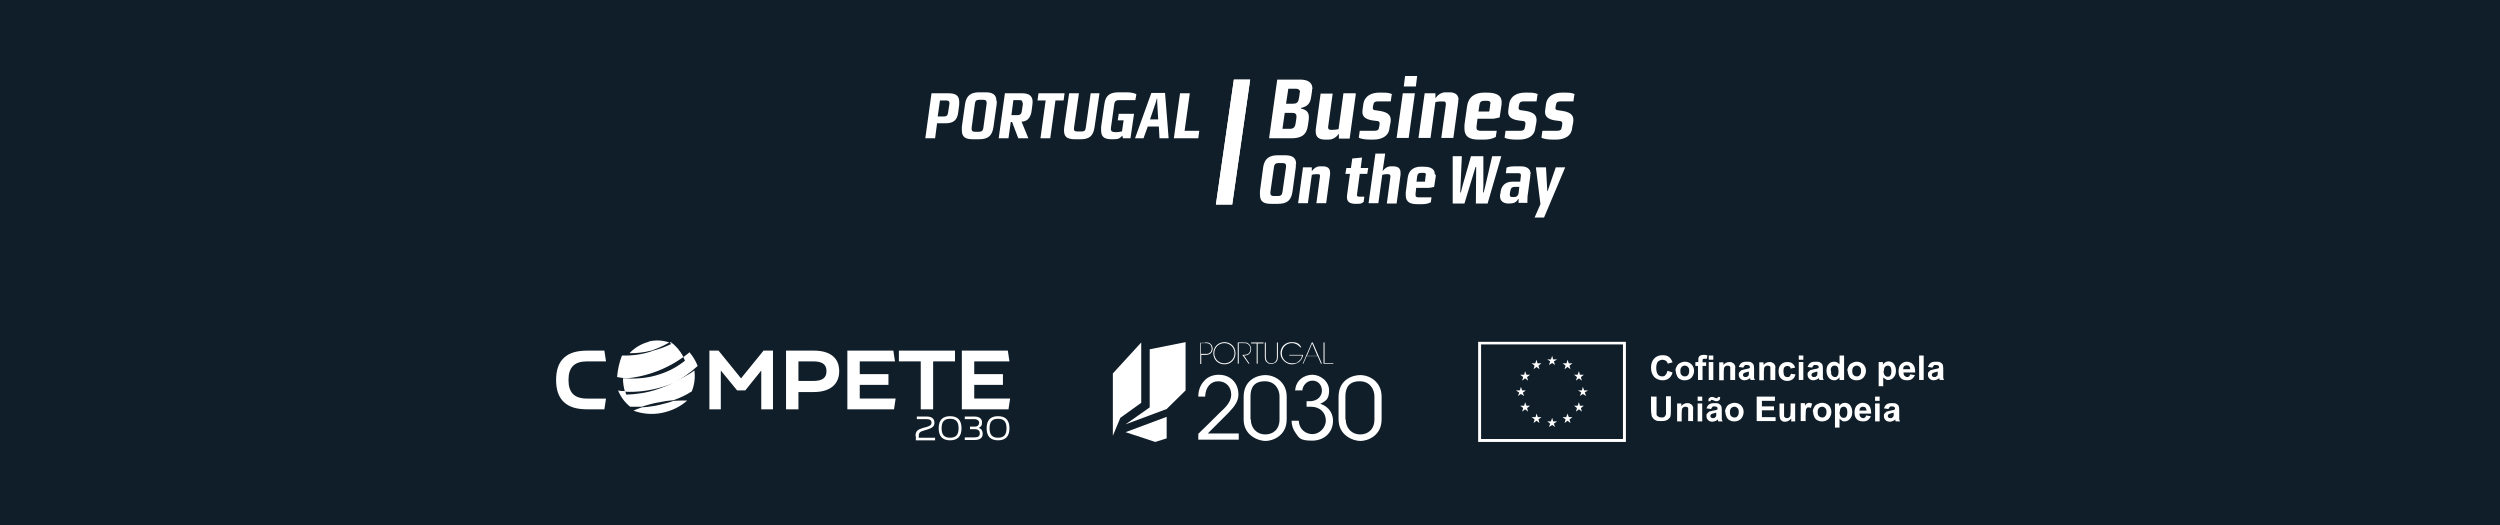 <?xml version="1.0" encoding="UTF-8"?>
<svg xmlns="http://www.w3.org/2000/svg" version="1.1" xmlns:xlink="http://www.w3.org/1999/xlink" viewBox="0 0 766.5 161">
  <defs>
    <style>
      .cls-1, .cls-2 {
        fill: #fff;
      }

      .cls-2 {
        fill-rule: evenodd;
      }

      .cls-3 {
        fill: #101e29;
      }

      .cls-4 {
        clip-path: url(#clippath);
      }
    </style>
    <clipPath id="clippath">
      <polygon class="cls-1" points="383.3 24.4 377.8 62.7 372.8 62.7 378.3 24.4 383.3 24.4"/>
    </clipPath>
  </defs>
  <!-- Generator: Adobe Illustrator 28.7.1, SVG Export Plug-In . SVG Version: 1.2.0 Build 142)  -->
  <g>
    <g id="Layer_1">
      <rect class="cls-3" x="-.8" y="-1.5" width="768" height="164"/>
      <g>
        <g>
          <polygon class="cls-1" points="383.3 24.4 377.8 62.7 372.8 62.7 378.3 24.4 383.3 24.4"/>
          <g class="cls-4">
            <polygon class="cls-1" points="380.5 47.5 379.5 55.5 371.5 55.5 372.5 47.5 380.5 47.5"/>
            <polygon class="cls-1" points="382.4 39.6 381.5 47.5 373.4 47.5 374.3 39.6 382.4 39.6"/>
            <polygon class="cls-1" points="383.8 31.6 382.9 39.6 375.3 39.6 376.2 31.6 383.8 31.6"/>
            <polygon class="cls-1" points="386.5 24.4 385.6 31.6 375.4 31.6 376.4 24.4 386.5 24.4"/>
            <polygon class="cls-1" points="379.5 55.5 378.6 62.7 372.1 62.7 373 55.5 379.5 55.5"/>
          </g>
        </g>
        <g>
          <g>
            <path class="cls-2" d="M294.1,31.2c0-2.2-1.5-2.6-3.4-2.6h-5.1l-1.9,13.8h3l.6-4.6h2.5c2.5,0,3.7-.9,4-3.4l.3-2.4c0-.3,0-.6,0-.9ZM291.1,31.6c0,0,0,.2,0,.2l-.4,2.6c-.1.8-.3,1.3-1.2,1.3h-2l.7-4.9h1.6c.6,0,1.3,0,1.3.8Z"/>
            <path class="cls-2" d="M305.5,30.9c0-2.1-1.5-2.6-3.3-2.6h-2c-2.5,0-3.9,1-4.3,3.5l-1,7.1c0,.4,0,.7,0,1.1,0,2.3,1.5,2.7,3.5,2.7h1.7c2.8,0,4.1-1,4.5-3.8l1-7.1c0-.3,0-.5,0-.8ZM302.5,31.4c0,.1,0,.2,0,.4l-1,7.4c-.1.8-.5,1.2-1.3,1.2h-1.3c-.6,0-1-.2-1-.9s0-.2,0-.3l1-7.4c.1-.8.4-1.2,1.3-1.2h1.3c.6,0,1,.2,1,.8Z"/>
            <path class="cls-2" d="M316.6,31.2c0-2-1.4-2.6-3.2-2.6h-5.3l-1.9,13.8h3l.7-5h.4l1.9,5h3.1l-2.1-5.1c2,0,2.9-1.6,3.1-3.4.1-.9.3-1.9.3-2.8ZM313.6,31.6c0,.1,0,.3,0,.4l-.3,2c-.1.8-.4,1.3-1.3,1.3h-1.9l.6-4.6h1.9c.6,0,.9.2.9.8Z"/>
            <polygon class="cls-2" points="326.4 28.6 318.4 28.6 318.1 30.8 320.6 30.8 319 42.4 322 42.4 323.6 30.8 326.1 30.8 326.4 28.6"/>
            <path class="cls-2" d="M337.1,28.6h-2.7l-1.5,10.5c-.1.9-.4,1.2-1.2,1.2h-1.5c-.8,0-1-.3-.9-1.2l1.5-10.5h-3l-1.5,10.3c-.4,3,.7,3.8,3.4,3.8h1.5c2.6,0,4-.8,4.4-3.8l1.5-10.3Z"/>
            <path class="cls-2" d="M348.4,28.9c-.8-.5-2.2-.6-3.1-.6h-2.1c-2.7,0-4.2.7-4.6,3.6-.3,2.3-.7,4.7-1,7,0,.4,0,.7,0,1.1,0,2.3,1.4,2.7,3.4,2.7s2.2-.2,3.1-1.1l.2.8h2.3l1.1-7.5h-4.7l-.3,2h1.8l-.5,3.4c-.4,0-.8.2-1.3.2-.8,0-2.1.2-2.1-.9s0-.2,0-.3l1-7.2c.1-1,.5-1.4,1.5-1.4h5l.3-1.7Z"/>
            <path class="cls-2" d="M358.3,42.4l-1.1-13.9h-4.2l-5,13.9h2.6l1.3-3.6h3.4l.2,3.6h2.9ZM355.2,36.6h-2.6l1.8-5.3.3-1.1h.1v1.1s.3,5.3.3,5.3Z"/>
            <polygon class="cls-2" points="367.7 40.1 363.2 40.1 364.8 28.6 361.8 28.6 359.9 42.4 367.4 42.4 367.7 40.1"/>
          </g>
          <g>
            <path class="cls-2" d="M402.4,27.3c0-2.3-1.8-2.9-3.8-2.9h-7l-2.5,18h6.8c2.9,0,4.7-.9,5.1-3.9.1-.8.3-1.7.3-2.6,0-1.6-.9-2.3-2.4-2.6v-.2c2-.5,2.8-1.3,3.1-3.4.1-.8.3-1.6.3-2.4ZM398.5,28.3c0,.6-.2,1.5-.3,2.1-.2,1.1-.8,1.4-1.8,1.4h-2.1l.7-4.6h2.3c.7,0,1.3.3,1.3,1.1ZM397.5,35.7c0,.7-.2,1.6-.3,2.3-.2,1.1-.7,1.5-1.8,1.5h-2.2l.7-4.9h2.2c.8,0,1.4.2,1.4,1.1Z"/>
            <path class="cls-2" d="M415.6,28.6h-3.7l-1.5,11c-.5.1-1.1.2-1.6.2s-1.6.2-1.6-.7,0-.2,0-.2l1.4-10.2h-3.7l-1.5,11c0,.2,0,.4,0,.7,0,1.7,1.1,2.4,2.8,2.4h1.2c1.3,0,2.4-.8,3.1-1.8v1.5h3.3l1.9-13.7Z"/>
            <path class="cls-2" d="M426.9,28.9c-1-.5-2.1-.5-3.1-.5h-.9c-2.3,0-4.5.9-4.9,3.5-.1.8-.3,2-.3,2.4,0,2.4,2.7,2.6,4.5,2.8.4,0,.8.2.8.7s-.1.9-.2,1.3c-.1.9-.7,1-1.5,1h-4.4l-.3,2.1c.8.5,2.5.6,3.4.6h1.1c2.3,0,4.6-.9,4.9-3.4.1-.9.4-1.7.4-2.6,0-2.5-2.7-2.7-4.7-3-.4,0-.8-.2-.8-.6s.1-.9.2-1.2c.1-.7.6-.9,1.2-.9h4.1l.3-2.1Z"/>
            <path class="cls-2" d="M434.5,23.3h-3.7l-.4,3.2h3.7l.4-3.2ZM433.8,28.6h-3.7l-1.9,13.7h3.7l1.9-13.7Z"/>
            <path class="cls-2" d="M447.2,30.7c0-1.7-1.1-2.4-2.8-2.4h-1.2c-1.3,0-2.4.8-3.1,1.8v-1.5h-3.3l-1.9,13.7h3.7l1.5-11c.5-.1,1-.2,1.5-.2h1c.4,0,.7.2.7.7s0,.2,0,.3l-1.4,10.2h3.7l1.5-11c0-.2,0-.4,0-.7Z"/>
            <path class="cls-2" d="M460.4,31.3c0-2.6-2.6-2.9-4.7-2.9h-.7c-2.8,0-4.8,1.3-5.2,4.2l-.8,5.7c0,.4,0,.7,0,1.1,0,2.8,2,3.4,4.3,3.4h1.8c1.2,0,2.4-.2,3.5-.8l.3-1.9h-5c-.7,0-1.2-.2-1.2-.9s0-.3,0-.4l.3-2.4h3.2c.6,0,1,0,1.6,0,.4,0,1.5-.3,2-.4l.6-4.1c0-.2,0-.4,0-.7ZM456.9,31.8c0,.7-.2,1.7-.3,2.4h-3.3l.3-2c.1-.9.5-1.3,1.5-1.3h.7c.7,0,1.2.1,1.2.9Z"/>
            <path class="cls-2" d="M471.6,28.9c-1-.5-2.1-.5-3.1-.5h-.9c-2.3,0-4.5.9-4.9,3.5-.1.8-.3,2-.3,2.4,0,2.4,2.7,2.6,4.5,2.8.4,0,.8.2.8.7s-.1.9-.2,1.3c-.1.9-.7,1-1.5,1h-4.4l-.3,2.1c.8.5,2.5.6,3.4.6h1.1c2.3,0,4.6-.9,4.9-3.4.1-.9.4-1.7.4-2.6,0-2.5-2.7-2.7-4.7-3-.4,0-.8-.2-.8-.6s.1-.9.2-1.2c.1-.7.6-.9,1.2-.9h4.1l.3-2.1Z"/>
            <path class="cls-2" d="M482.9,28.9c-1-.5-2.1-.5-3.1-.5h-.9c-2.3,0-4.5.9-4.9,3.5-.1.8-.3,2-.3,2.4,0,2.4,2.7,2.6,4.5,2.8.4,0,.8.2.8.7s-.1.9-.2,1.3c-.1.9-.7,1-1.5,1h-4.4l-.3,2.1c.8.5,2.5.6,3.4.6h1.1c2.3,0,4.6-.9,4.9-3.4.1-.9.4-1.7.4-2.6,0-2.5-2.7-2.7-4.7-3-.4,0-.8-.2-.8-.6s.1-.9.2-1.2c.1-.7.6-.9,1.2-.9h4.1l.3-2.1Z"/>
          </g>
          <g>
            <path class="cls-2" d="M397.4,50.3c0-2.2-1.5-2.7-3.5-2.7h-2.1c-2.6,0-4.1,1-4.5,3.6l-1,7.4c0,.4,0,.7,0,1.1,0,2.4,1.5,2.8,3.6,2.8h1.8c2.9,0,4.2-1,4.6-3.9l1-7.4c0-.3,0-.6,0-.9ZM394.3,50.8c0,.1,0,.2,0,.4l-1.1,7.7c-.1.8-.5,1.2-1.3,1.2h-1.4c-.6,0-1-.2-1-.9s0-.2,0-.3l1.1-7.7c.1-.8.5-1.2,1.3-1.2h1.4c.6,0,1,.2,1,.8Z"/>
            <path class="cls-2" d="M407.8,52.9c0-1.4-.9-1.9-2.2-1.9h-.9c-1,0-1.9.6-2.5,1.5v-1.2h-2.7l-1.5,11h3l1.2-8.7c.4-.1.8-.2,1.2-.2h.8c.4,0,.5.2.5.5s0,.2,0,.2l-1.1,8.2h3l1.2-8.8c0-.2,0-.4,0-.5Z"/>
            <path class="cls-2" d="M419.5,51.5h-2.3l.4-3.2-3,.3-.4,2.9h-1.4l-.3,1.8h1.4l-.9,6.6c-.3,2.1,1,2.6,2.7,2.6s1.7-.1,2.4-.6l.2-1.6h-1.6c-.8,0-.7-.6-.6-1l.8-6h2.3l.3-1.8Z"/>
            <path class="cls-2" d="M429.4,52.9c0-1.4-.9-1.9-2.2-1.9h-.8c-1,0-1.9.6-2.5,1.5l.8-5.4h-3l-2.1,15.2h3l1.2-8.7c.4-.1.9-.2,1.3-.2s1.2-.1,1.2.6,0,.1,0,.2l-1.1,8.2h3l1.2-8.8c0-.2,0-.4,0-.5Z"/>
            <path class="cls-2" d="M439.9,53.4c0-2.1-2.1-2.3-3.7-2.3h-.5c-2.3,0-3.8,1.1-4.1,3.4l-.6,4.5c0,.3,0,.6,0,.9,0,2.2,1.6,2.7,3.5,2.7h1.4c1,0,1.9-.1,2.8-.6l.2-1.5h-4c-.5,0-.9-.1-.9-.7s0-.2,0-.3l.2-1.9h2.6c.5,0,.8,0,1.3,0,.3,0,1.2-.2,1.6-.3l.5-3.2c0-.2,0-.4,0-.5ZM437.1,53.8c0,.5-.2,1.4-.2,1.9h-2.6l.2-1.6c.1-.7.4-1.1,1.2-1.1h.6c.5,0,.9,0,.9.7Z"/>
            <polygon class="cls-2" points="460.3 47.9 457.5 47.9 455.4 57 454.9 59 454.7 59 454.8 57 454.8 47.9 451 47.9 448.4 57 447.9 59 447.7 59 447.8 57 448.2 47.9 445.4 47.9 445.4 62.4 449 62.4 452.4 51.2 452.6 51.2 452.5 62.4 456.1 62.4 460.3 47.9"/>
            <path class="cls-2" d="M469.3,53.4c0-1.8-1.4-2.4-3-2.4h-1.4c-.9,0-2.2,0-3,.4l-.2,1.7h3.7c.4,0,.9,0,.9.6s0,.2,0,.2l-.2,1.8h-2.4c-2,0-3.3,1.1-3.6,3,0,.5-.2.9-.2,1.4,0,1.6,1.1,2.3,2.6,2.3s2.3-.2,3-1.4h.1v1.2h2.7c0-1,0-2.1.2-3.1l.7-5.2c0-.2,0-.4,0-.6ZM465.8,57.4l-.2,1.8c-.1.7-.5,1.2-1.3,1.2h-.5c-.5,0-.9,0-.9-.7s.1-.9.2-1.3c.1-.7.5-1.1,1.2-1.1h1.6Z"/>
            <polygon class="cls-2" points="479.9 51.3 477 51.3 474.5 58.6 474.4 58.6 474 51.3 470.9 51.3 472.3 62.6 470.5 66.7 473.4 66.7 479.9 51.3"/>
          </g>
        </g>
      </g>
      <g>
        <path class="cls-1" d="M369.5,105c.8,0,1.2,0,1.6.4.4.3.7.9.7,1.5s-.3,1.2-.7,1.5c-.4.3-.9.4-1.6.4h-1.2v2.8h-.3v-6.5h1.5ZM368.2,108.5h1.3c.7,0,1.1,0,1.5-.4.3-.2.5-.7.5-1.2s-.2-1-.5-1.3c-.4-.3-.7-.4-1.5-.4h-1.3v3.2h0Z"/>
        <path class="cls-1" d="M372,108.3c0-1.9,1.5-3.4,3.4-3.4s3.4,1.4,3.4,3.4-1.5,3.4-3.4,3.4-3.4-1.4-3.4-3.4h0ZM372.3,108.3c0,1.8,1.4,3.1,3.1,3.1s3.1-1.3,3.1-3.1-1.4-3.1-3.1-3.1-3.1,1.3-3.1,3.1h0Z"/>
        <path class="cls-1" d="M379.5,105h1.5c1,0,1.4,0,1.7.3.5.3.9,1,.9,1.7,0,.4-.1.9-.4,1.3-.5.6-1,.7-1.8.7l1.7,2.5h-.3l-1.9-2.7h.2c.5,0,1.2,0,1.7-.4.4-.4.6-.9.6-1.4s-.3-1.2-.8-1.5c-.4-.3-.9-.3-1.6-.3h-1.2v6.3h-.3v-6.5Z"/>
        <polygon class="cls-1" points="385.3 105.3 383.6 105.3 383.6 105 387.4 105 387.4 105.3 385.6 105.3 385.6 111.5 385.3 111.5 385.3 105.3 385.3 105.3"/>
        <path class="cls-1" d="M388.1,105v4.2c0,.6,0,1,.4,1.6.3.4.8.6,1.3.6s1-.2,1.3-.6c.4-.5.4-.9.4-1.6v-4.2h.3v4.2c0,.6,0,1.5-.8,2-.3.2-.8.4-1.2.4s-.9-.1-1.2-.4c-.8-.5-.8-1.4-.8-2v-4.2h.3Z"/>
        <path class="cls-1" d="M398.7,106.5c-.3-.3-.6-.6-.9-.8-.5-.3-1.1-.5-1.7-.5-1.7,0-3.1,1.3-3.1,3.1s1.4,3.1,3.1,3.1,1.6-.3,2.1-.7c.6-.4.9-1,1-1.7h-3.9v-.2h4.2c0,.3-.1.7-.3,1-.5,1.1-1.7,1.9-3.2,1.9s-3.4-1.4-3.4-3.4,1.5-3.4,3.4-3.4,2.4.6,3,1.6h-.3,0Z"/>
        <path class="cls-1" d="M399.7,111.5h-.3l2.8-6.5h.3l2.8,6.5h-.3l-1-2.3h-3.4l-1,2.3h0ZM402.3,105.3l-1.6,3.8h3.2l-1.6-3.8Z"/>
        <polygon class="cls-1" points="405.8 105 406.1 105 406.1 111.3 408.8 111.3 408.8 111.5 405.8 111.5 405.8 105 405.8 105"/>
        <path class="cls-1" d="M367.3,133.1c2.2-2.1,4.3-4.2,6.4-6.3,1.8-1.7,3.7-3.3,3.8-5.7,0-2.6-1.7-4.2-4-4.2s-3.9,1.8-4,4.7h-2.1c0-1.9.6-3.5,1.7-4.7,1.3-1.6,3.2-2,4.6-2,3.6,0,6,2.6,6,6,0,2.1-1.1,3.6-3,5.6-2.1,2.1-4.3,4.3-6.4,6.4h9.5v1.9h-12.4v-1.8h0Z"/>
        <path class="cls-1" d="M381.3,121.7c0-5.6,4.7-6.7,6.6-6.7,3.1,0,6.6,2.2,6.6,6.6v7c0,5.1-4.4,6.6-6.5,6.6s-6.7-1.6-6.7-6.6v-6.8ZM383.5,128.6c0,2.7,1.9,4.6,4.4,4.6s4.4-1.6,4.4-4.6v-7.1c0-1.9-1.2-4.6-4.5-4.6s-4.4,1.9-4.4,4.7v7Z"/>
        <path class="cls-1" d="M397.1,119.9c.1-3.5,3-5,5.3-5s5.1,1.9,5.1,4.8-1.2,3.3-2.7,4.1c3.5,1.2,3.9,4,3.9,5.2,0,3.6-2.7,6.1-6.4,6.1s-4-.8-5.1-2.4c-.8-1.1-1.2-2.4-1.2-3.7h2.2c.1,2.6,2.1,4.1,4.2,4.1s4.1-1.9,4.1-4.2-1.7-4.2-4.6-4.2h-1.3v-1.7h1c2.8,0,3.7-2,3.7-3.2,0-1.8-1.2-3.1-2.9-3.1s-3,1.5-3.1,3h-2.1Z"/>
        <path class="cls-1" d="M410.4,121.7c0-5.6,4.7-6.7,6.6-6.7,3.1,0,6.6,2.2,6.6,6.6v7c0,5.1-4.4,6.6-6.5,6.6s-6.7-1.6-6.7-6.6v-6.8ZM412.6,128.6c0,2.7,1.9,4.6,4.4,4.6s4.4-1.6,4.4-4.6v-7.1c0-1.9-1.2-4.6-4.5-4.6s-4.4,1.9-4.4,4.7v7Z"/>
        <polygon class="cls-1" points="349.9 105 349.9 123.5 343.5 128.1 341.2 133.6 341.2 114.5 349.9 105"/>
        <polygon class="cls-1" points="352.5 107.1 363.5 104.9 363.5 119.7 357.7 125.4 345.1 130.1 352.5 124.9 352.5 107.1"/>
        <polygon class="cls-1" points="357.7 127.8 345.1 132.5 354.2 135.5 357.7 134.4 357.7 127.8"/>
        <path class="cls-1" d="M206.1,117.5c-1.4.7-2.9,1.3-4.4,1.8-3.2,1.1-6.5,1.6-9.7,1.7,0,0,0-.2-.1-.3,0-.3-.2-.5-.3-.8-.7,0-1.4,0-2.1-.2.8,2,2.1,3.7,3.7,5,1.2,0,2.4,0,3.6,0,1.8-.6,3.6-1.1,5.5-1.4,1.4-.3,2.8-.5,4.2-.6,2-.7,3.9-1.6,5.6-2.7.8-2,1.1-4.2.8-6.4-2.1,1.5-4.4,2.7-6.9,3.7"/>
        <path class="cls-1" d="M202.9,118.7c1.1-.3,2.2-.7,3.2-1.1,2.9-1.4,5.5-3.3,7.8-5.4-.6-1.6-1.5-3-2.5-4.2-.6.5-1.2,1-1.9,1.5.2.4.4.7.5,1.1-2.4,1.9-5,3.3-7.9,4.2-3.3,1.1-6.7,1.4-10.1,1.2-.3,0-.6,0-1,0,0,1.3.2,2.7.6,4.1,3.7.2,7.5-.3,11.3-1.4"/>
        <path class="cls-1" d="M209.5,109.4c-.9-1.8-2.3-3.4-3.8-4.5-.1,0-.3.2-.4.3.2,0,.4.1.6.2-1.8.9-3.6,1.6-5.6,2.1-.2,0-.3.1-.5.2-3,1-6,1.4-9.1,1.3-.8,2-1.3,4.2-1.5,6.6.9.2,1.9.3,2.8.4,2.7-.2,5.4-.8,8.1-1.7,3.5-1.2,6.6-2.8,9.5-4.9"/>
        <path class="cls-1" d="M196.8,124.9c-.9.3-1.7.6-2.6,1,2.7,1,5.7,1.3,8.7.7,3-.6,5.7-1.9,7.8-3.8-1.4,0-2.8,0-4.2.1-.7.3-1.4.5-2.2.7-2.5.7-5.1,1.2-7.6,1.3"/>
        <path class="cls-1" d="M198.9,104.8c-2.3.6-4.3,1.8-5.9,3.5,2.2,0,4.4-.2,6.6-.8.2,0,.4-.1.6-.2,1.8-.6,3.4-1.4,5-2.3-2-.7-4.2-.8-6.3-.3"/>
        <path class="cls-1" d="M180,110.8h5.8l-.5-3.3h-5.2c-3.3,0-5.6.7-7.2,2.2-1.6,1.5-2.4,3.7-2.4,6.8s.8,5.3,2.4,6.8c1.6,1.5,3.9,2.2,7.2,2.2h5.2l.5-3.3h-5.8c-3.9,0-5.7-1.8-5.7-5.7s1.8-5.7,5.7-5.7"/>
        <polygon class="cls-1" points="227.2 116 220.3 107.5 217.5 107.5 217.5 125.5 221 125.5 221 113.6 226 119.7 228.5 119.7 233.4 113.6 233.4 125.5 237 125.5 237 107.5 234.1 107.5 227.2 116"/>
        <path class="cls-1" d="M244.8,110.8h4.5c2.8,0,4.1.9,4.1,3s-1.3,3-4.1,3h-4.5v-6ZM249.5,107.5h-8.5v18h3.8v-5.3h4.7c4.9,0,7.8-2.3,7.8-6.4s-2.8-6.3-7.8-6.3"/>
        <polygon class="cls-1" points="263.6 118 272.4 118 272.4 114.7 263.6 114.7 263.6 110.8 274.4 110.8 273.9 107.5 259.8 107.5 259.8 125.5 274.1 125.5 274.6 122.2 263.6 122.2 263.6 118"/>
        <polygon class="cls-1" points="275.6 110.8 282.3 110.8 282.3 125.5 286.1 125.5 286.1 110.8 292.8 110.8 292.8 107.5 275.6 107.5 275.6 110.8"/>
        <polygon class="cls-1" points="294.9 107.5 294.9 125.5 309.2 125.5 309.7 122.2 298.7 122.2 298.7 118 307.5 118 307.5 114.7 298.7 114.7 298.7 110.8 309.5 110.8 309 107.5 294.9 107.5"/>
        <path class="cls-1" d="M280.7,133.7c0-1.6.7-2,2.3-2.5l1.1-.3c1-.3,1.5-.6,1.5-1.3s-.4-1.1-1.6-1.1h-2.9v-.8h3c1.6,0,2.4.7,2.4,1.9s-.7,1.6-2.2,2.1l-1,.3c-1.1.3-1.6.6-1.6,1.6v.6h5v.8h-5.9v-1.2Z"/>
        <path class="cls-1" d="M293.9,131.3c0-2-.8-2.9-2.6-2.9s-2.6.9-2.6,2.9.8,2.9,2.6,2.9,2.6-.9,2.6-2.9M287.8,131.3c0-2.5,1.2-3.7,3.5-3.7s3.5,1.2,3.5,3.7-1.2,3.7-3.5,3.7-3.5-1.2-3.5-3.7"/>
        <path class="cls-1" d="M295.6,134.1h3.2c1.1,0,1.6-.4,1.6-1.2s-.4-1.3-1.5-1.3h-1.5v-.8h1.5c.9,0,1.3-.6,1.3-1.2s-.5-1.1-1.6-1.1h-2.8v-.8h2.9c1.6,0,2.4.7,2.4,1.8s-.4,1.3-1,1.7c.9.3,1.2,1,1.2,1.8,0,1.2-.8,1.9-2.4,1.9h-3.1v-.8Z"/>
        <path class="cls-1" d="M308.6,131.3c0-2-.8-2.9-2.6-2.9s-2.6.9-2.6,2.9.8,2.9,2.6,2.9,2.6-.9,2.6-2.9M302.5,131.3c0-2.5,1.2-3.7,3.5-3.7s3.5,1.2,3.5,3.7-1.2,3.7-3.5,3.7-3.5-1.2-3.5-3.7"/>
        <path class="cls-1" d="M511.3,113.7l1.5.5c-.2.8-.6,1.4-1.1,1.8-.5.4-1.2.6-2,.6s-1.8-.3-2.5-1c-.6-.7-1-1.6-1-2.8s.3-2.2,1-2.9c.7-.7,1.5-1,2.6-1s1.7.3,2.2.8c.3.3.6.8.8,1.4l-1.5.4c0-.4-.3-.7-.6-.9-.3-.2-.6-.3-1-.3s-1,.2-1.4.6c-.3.4-.5,1-.5,1.9s.2,1.6.5,2c.3.4.8.6,1.3.6s.8-.1,1-.4c.3-.3.5-.7.6-1.2h0Z"/>
        <path class="cls-1" d="M513.7,113.7c0-.5.1-.9.4-1.4.2-.5.6-.8,1-1,.4-.2.9-.4,1.5-.4.8,0,1.5.3,2,.8.5.5.8,1.2.8,2s-.3,1.5-.8,2.1c-.5.5-1.2.8-2,.8s-1-.1-1.4-.3c-.5-.2-.8-.6-1-1-.2-.4-.4-1-.4-1.6h0ZM515.2,113.8c0,.5.1,1,.4,1.2.3.3.6.4,1,.4s.7-.1.9-.4c.3-.3.4-.7.4-1.3s-.1-.9-.4-1.2c-.3-.3-.6-.4-.9-.4s-.7.1-1,.4c-.3.3-.4.7-.4,1.2h0Z"/>
        <path class="cls-1" d="M519.9,111h.8v-.4c0-.5,0-.8.1-1,0-.2.3-.4.5-.6.3-.1.6-.2,1-.2s.8,0,1.2.2l-.2,1c-.2,0-.5,0-.7,0s-.4,0-.5.1c0,0-.1.3-.1.6v.4h1.1v1.1h-1.1v4.3h-1.4v-4.3h-.8v-1.1h0ZM523.9,109h1.4v1.3h-1.4v-1.3ZM523.9,111h1.4v5.5h-1.4v-5.5Z"/>
        <path class="cls-1" d="M531.9,116.5h-1.4v-2.8c0-.6,0-1,0-1.1,0-.2-.2-.3-.3-.4-.1,0-.3-.1-.5-.1s-.5,0-.7.2c-.2.1-.3.3-.4.5,0,.2-.1.6-.1,1.3v2.5h-1.4v-5.5h1.3v.8c.5-.6,1.1-.9,1.8-.9s.6,0,.9.2c.3.1.5.3.6.4.1.2.2.4.3.6s0,.5,0,1v3.4Z"/>
        <path class="cls-1" d="M534.4,112.7l-1.3-.2c.2-.5.4-.9.8-1.2.4-.3.9-.4,1.6-.4s1.1,0,1.4.2c.3.2.5.3.7.6.1.2.2.7.2,1.3v1.7c0,.5,0,.8,0,1.1,0,.2.1.5.3.7h-1.4c0,0,0-.2-.1-.4,0,0,0-.1,0-.2-.2.2-.5.4-.8.5-.3.1-.6.2-.9.2-.6,0-1-.2-1.3-.5-.3-.3-.5-.7-.5-1.2s0-.6.2-.8c.2-.2.4-.4.6-.6.3-.1.7-.2,1.2-.3.7-.1,1.1-.2,1.4-.4h0c0-.4,0-.6-.2-.7-.1-.1-.4-.2-.8-.2s-.5,0-.6.2c-.1.1-.3.3-.3.5h0ZM536.4,113.9c-.2,0-.5.1-.9.2s-.7.2-.8.3c-.2.1-.3.3-.3.5s0,.4.2.5c.2.2.3.2.6.2s.5,0,.7-.3c.2-.1.3-.3.3-.5,0-.1,0-.4,0-.7v-.3h0Z"/>
        <path class="cls-1" d="M544.2,116.5h-1.4v-2.8c0-.6,0-1,0-1.1,0-.2-.2-.3-.3-.4-.1,0-.3-.1-.5-.1s-.5,0-.7.2c-.2.1-.3.3-.4.5,0,.2-.1.6-.1,1.3v2.5h-1.4v-5.5h1.3v.8c.5-.6,1.1-.9,1.8-.9s.6,0,.9.2c.3.1.5.3.6.4.1.2.2.4.3.6s0,.5,0,1v3.4Z"/>
        <path class="cls-1" d="M550.4,112.7l-1.4.3c0-.3-.2-.5-.3-.6-.2-.1-.4-.2-.7-.2s-.6.1-.9.4c-.2.2-.3.7-.3,1.2s.1,1.1.3,1.4c.2.3.5.4.9.4s.5,0,.7-.2c.2-.2.3-.4.4-.8l1.4.2c-.2.7-.4,1.1-.9,1.5-.4.3-1,.5-1.7.5s-1.4-.3-1.9-.8c-.5-.5-.7-1.2-.7-2.1s.2-1.6.7-2.1c.5-.5,1.1-.8,1.9-.8s1.2.1,1.6.4c.4.3.7.7.9,1.3h0Z"/>
        <path class="cls-1" d="M551.5,109h1.4v1.3h-1.4v-1.3ZM551.5,111h1.4v5.5h-1.4v-5.5Z"/>
        <path class="cls-1" d="M555.5,112.7l-1.3-.2c.2-.5.4-.9.8-1.2.4-.3.9-.4,1.6-.4s1.1,0,1.4.2c.3.2.5.3.7.6.1.2.2.7.2,1.3v1.7c0,.5,0,.8,0,1.1,0,.2.1.5.3.7h-1.4c0,0,0-.2-.1-.4,0,0,0-.1,0-.2-.2.2-.5.4-.8.5-.3.1-.6.2-.9.2-.6,0-1-.2-1.3-.5-.3-.3-.5-.7-.5-1.2s0-.6.2-.8c.2-.2.4-.4.6-.6.3-.1.7-.2,1.2-.3.7-.1,1.1-.2,1.4-.4h0c0-.4,0-.6-.2-.7-.1-.1-.4-.2-.8-.2s-.5,0-.6.2c-.1.1-.3.3-.3.5h0ZM557.4,113.9c-.2,0-.5.1-.9.2s-.7.2-.8.3c-.2.1-.3.3-.3.5s0,.4.2.5c.2.2.3.2.6.2s.5,0,.7-.3c.2-.1.3-.3.3-.5,0-.1,0-.4,0-.7v-.3h0Z"/>
        <path class="cls-1" d="M565.3,116.5h-1.3v-.8c-.2.3-.5.5-.8.7-.3.2-.6.2-.9.2-.6,0-1.2-.3-1.6-.8s-.7-1.2-.7-2.1.2-1.6.7-2.1c.4-.5,1-.7,1.7-.7s1.1.3,1.6.8v-2.7h1.4v7.5ZM561.4,113.7c0,.6,0,1,.2,1.3.2.4.6.6,1,.6s.6-.1.8-.4c.2-.3.3-.7.3-1.3s-.1-1.1-.3-1.4c-.2-.3-.5-.4-.9-.4s-.6.1-.9.4-.3.7-.3,1.2h0Z"/>
        <path class="cls-1" d="M566.4,113.7c0-.5.1-.9.4-1.4.2-.5.6-.8,1-1,.4-.2.9-.4,1.5-.4.8,0,1.5.3,2,.8.5.5.8,1.2.8,2s-.3,1.5-.8,2.1c-.5.5-1.2.8-2,.8s-1-.1-1.4-.3c-.5-.2-.8-.6-1-1-.2-.4-.4-1-.4-1.6h0ZM567.9,113.8c0,.5.1,1,.4,1.2.3.3.6.4,1,.4s.7-.1.9-.4c.3-.3.4-.7.4-1.3s-.1-.9-.4-1.2c-.3-.3-.6-.4-.9-.4s-.7.1-1,.4c-.3.3-.4.7-.4,1.2h0Z"/>
        <path class="cls-1" d="M576,111h1.3v.8c.2-.3.4-.5.7-.7.3-.2.6-.3,1-.3.6,0,1.2.2,1.6.7.4.5.7,1.2.7,2.1s-.2,1.6-.7,2.1c-.4.5-1,.8-1.6.8s-.6,0-.8-.2c-.2-.1-.5-.3-.8-.6v2.7h-1.4v-7.5h0ZM577.5,113.7c0,.6.1,1.1.4,1.4.2.3.5.4.9.4s.6-.1.8-.4c.2-.3.3-.7.3-1.3s-.1-1-.3-1.3c-.2-.3-.5-.4-.8-.4s-.6.1-.9.4c-.2.3-.3.7-.3,1.2h0Z"/>
        <path class="cls-1" d="M585.7,114.8l1.4.2c-.2.5-.5.9-.9,1.2-.4.3-.9.4-1.5.4-1,0-1.7-.3-2.1-.9-.4-.5-.5-1.1-.5-1.9s.2-1.6.7-2.1c.5-.5,1.1-.8,1.8-.8s1.5.3,1.9.8c.5.5.7,1.4.7,2.5h-3.6c0,.4.1.8.3,1,.2.2.5.4.8.4s.4,0,.6-.2c.2-.1.3-.3.3-.6h0ZM585.7,113.3c0-.4-.1-.7-.3-1-.2-.2-.5-.3-.8-.3s-.6.1-.8.3c-.2.2-.3.5-.3.9h2.2Z"/>
        <rect class="cls-1" x="588.4" y="109" width="1.4" height="7.5"/>
        <path class="cls-1" d="M592.4,112.7l-1.3-.2c.2-.5.4-.9.8-1.2.4-.3.9-.4,1.6-.4s1.1,0,1.4.2c.3.2.5.3.7.6.1.2.2.7.2,1.3v1.7c0,.5,0,.8,0,1.1,0,.2.1.5.3.7h-1.4c0,0,0-.2-.1-.4,0,0,0-.1,0-.2-.2.2-.5.4-.8.5-.3.1-.6.2-.9.2-.6,0-1-.2-1.3-.5-.3-.3-.5-.7-.5-1.2s0-.6.2-.8c.2-.2.4-.4.6-.6.3-.1.7-.2,1.2-.3.7-.1,1.1-.2,1.4-.4h0c0-.4,0-.6-.2-.7-.1-.1-.4-.2-.8-.2s-.5,0-.6.2c-.1.1-.3.3-.3.5h0ZM594.3,113.9c-.2,0-.5.1-.9.2s-.7.2-.8.3c-.2.1-.3.3-.3.5s0,.4.2.5c.2.2.3.2.6.2s.5,0,.7-.3c.2-.1.3-.3.3-.5,0-.1,0-.4,0-.7v-.3h0Z"/>
        <path class="cls-1" d="M506.4,121.6h1.5v4.1c0,.7,0,1.1,0,1.3,0,.3.2.6.5.7.2.2.6.3,1,.3s.8,0,1-.3c.2-.2.3-.4.4-.7,0-.3,0-.7,0-1.3v-4.2h1.5v4c0,.9,0,1.5-.1,1.9,0,.4-.2.7-.5.9-.2.3-.5.5-.9.6-.4.2-.9.2-1.5.2s-1.3,0-1.6-.2c-.4-.2-.7-.4-.9-.7-.2-.3-.4-.5-.4-.8-.1-.4-.2-1.1-.2-1.9v-4Z"/>
        <path class="cls-1" d="M519,129.1h-1.4v-2.8c0-.6,0-1,0-1.1,0-.2-.2-.3-.3-.4-.1,0-.3-.1-.5-.1s-.5,0-.7.2c-.2.1-.3.3-.4.5,0,.2-.1.6-.1,1.3v2.5h-1.4v-5.5h1.3v.8c.5-.6,1.1-.9,1.8-.9s.6,0,.9.2c.3.1.5.3.6.4.1.2.2.4.3.6s0,.5,0,1v3.4Z"/>
        <path class="cls-1" d="M520.5,121.6h1.4v1.3h-1.4v-1.3ZM520.5,123.7h1.4v5.5h-1.4v-5.5Z"/>
        <path class="cls-1" d="M524.5,125.4l-1.3-.2c.2-.5.4-.9.8-1.2.4-.3.9-.4,1.6-.4s1.1,0,1.4.2c.3.2.5.3.7.6.1.2.2.7.2,1.3v1.7c0,.5,0,.8,0,1.1,0,.2.1.5.3.7h-1.4c0,0,0-.2-.1-.4,0,0,0-.1,0-.2-.2.2-.5.4-.8.5-.3.1-.6.2-.9.2-.6,0-1-.2-1.3-.5-.3-.3-.5-.7-.5-1.2s0-.6.2-.8c.2-.2.4-.4.6-.6.3-.1.7-.2,1.2-.3.7-.1,1.1-.2,1.4-.4h0c0-.4,0-.6-.2-.7-.1-.1-.4-.2-.8-.2s-.5,0-.6.2c-.1.1-.3.3-.3.5h0ZM524.5,123h-.7v-.2c0-.4,0-.6.3-.8.2-.2.4-.3.7-.3s.2,0,.3,0c.1,0,.3.1.6.2.3.1.5.2.6.2s.2,0,.3-.1c0,0,.1-.2.1-.3h.7c0,.5,0,.8-.3,1-.2.2-.4.3-.7.3s-.2,0-.3,0c0,0-.3,0-.6-.2-.3-.1-.5-.2-.7-.2s-.2,0-.3.1c0,0,0,.2,0,.3h0ZM526.4,126.5c-.2,0-.5.1-.9.2s-.7.2-.8.3c-.2.1-.3.3-.3.5s0,.4.2.5c.2.2.3.2.6.2s.5,0,.7-.3c.2-.1.3-.3.3-.5,0-.1,0-.4,0-.7v-.3h0Z"/>
        <path class="cls-1" d="M528.9,126.3c0-.5.1-.9.4-1.4.2-.5.6-.8,1-1,.4-.2.9-.4,1.5-.4.8,0,1.5.3,2,.8.5.5.8,1.2.8,2s-.3,1.5-.8,2.1c-.5.5-1.2.8-2,.8s-1-.1-1.4-.3c-.5-.2-.8-.6-1-1-.2-.4-.4-1-.4-1.6h0ZM530.4,126.4c0,.5.1,1,.4,1.2.3.3.6.4,1,.4s.7-.1.9-.4c.3-.3.4-.7.4-1.3s-.1-.9-.4-1.2c-.3-.3-.6-.4-.9-.4s-.7.1-1,.4c-.3.3-.4.7-.4,1.2h0Z"/>
        <polygon class="cls-1" points="538.6 129.1 538.6 121.6 544.2 121.6 544.2 122.9 540.2 122.9 540.2 124.6 543.9 124.6 543.9 125.8 540.2 125.8 540.2 127.9 544.4 127.9 544.4 129.1 538.6 129.1"/>
        <path class="cls-1" d="M549.2,129.1v-.8c-.2.3-.5.5-.8.7-.3.2-.7.3-1,.3s-.7,0-1-.2c-.3-.2-.5-.4-.6-.7-.1-.3-.2-.7-.2-1.2v-3.5h1.4v2.5c0,.8,0,1.2,0,1.4,0,.2.2.3.3.4s.3.2.5.2.5,0,.7-.2c.2-.1.3-.3.4-.5,0-.2.1-.7.1-1.5v-2.3h1.4v5.5h-1.3Z"/>
        <path class="cls-1" d="M553.5,129.1h-1.4v-5.5h1.3v.8c.2-.4.4-.6.6-.7.2-.1.4-.2.6-.2s.6,0,1,.3l-.4,1.3c-.2-.2-.5-.2-.7-.2s-.4,0-.5.2c-.1.1-.3.3-.3.6,0,.3-.1.9-.1,1.8v1.7h0Z"/>
        <path class="cls-1" d="M555.8,126.3c0-.5.1-.9.4-1.4.2-.5.6-.8,1-1,.4-.2.9-.4,1.5-.4.8,0,1.5.3,2,.8.5.5.8,1.2.8,2s-.3,1.5-.8,2.1c-.5.5-1.2.8-2,.8s-1-.1-1.4-.3c-.5-.2-.8-.6-1-1-.2-.4-.4-1-.4-1.6h0ZM557.3,126.4c0,.5.1,1,.4,1.2.3.3.6.4,1,.4s.7-.1.9-.4c.3-.3.4-.7.4-1.3s-.1-.9-.4-1.2c-.3-.3-.6-.4-.9-.4s-.7.1-1,.4c-.3.3-.4.7-.4,1.2h0Z"/>
        <path class="cls-1" d="M562.6,123.7h1.3v.8c.2-.3.4-.5.7-.7.3-.2.6-.3,1-.3.6,0,1.2.2,1.6.7.4.5.7,1.2.7,2.1s-.2,1.6-.7,2.1c-.4.5-1,.8-1.6.8s-.6,0-.8-.2-.5-.3-.8-.6v2.7h-1.4v-7.5h0ZM564,126.3c0,.6.1,1.1.4,1.4.2.3.5.4.9.4s.6-.1.8-.4c.2-.3.3-.7.3-1.3s-.1-1-.3-1.3c-.2-.3-.5-.4-.8-.4s-.6.1-.9.4c-.2.3-.3.7-.3,1.2h0Z"/>
        <path class="cls-1" d="M572.2,127.4l1.4.2c-.2.5-.5.9-.9,1.2-.4.3-.9.4-1.5.4-1,0-1.7-.3-2.1-.9-.4-.5-.5-1.1-.5-1.9s.2-1.6.7-2.1c.5-.5,1.1-.8,1.8-.8s1.5.3,1.9.8c.5.5.7,1.4.7,2.5h-3.6c0,.4.1.8.3,1,.2.2.5.4.8.4s.4,0,.6-.2c.2-.1.3-.3.3-.6h0ZM572.3,126c0-.4-.1-.7-.3-1-.2-.2-.5-.3-.8-.3s-.6.1-.8.3c-.2.2-.3.5-.3.9h2.2Z"/>
        <path class="cls-1" d="M574.9,121.6h1.4v1.3h-1.4v-1.3ZM574.9,123.7h1.4v5.5h-1.4v-5.5Z"/>
        <path class="cls-1" d="M578.9,125.4l-1.3-.2c.2-.5.4-.9.8-1.2.4-.3.9-.4,1.6-.4s1.1,0,1.4.2c.3.2.5.3.7.6.1.2.2.7.2,1.3v1.7c0,.5,0,.8,0,1.1,0,.2.1.5.3.7h-1.4c0,0,0-.2-.1-.4,0,0,0-.1,0-.2-.2.2-.5.4-.8.5-.3.1-.6.2-.9.2-.6,0-1-.2-1.3-.5-.3-.3-.5-.7-.5-1.2s0-.6.2-.8c.2-.2.4-.4.6-.6.3-.1.7-.2,1.2-.3.7-.1,1.1-.2,1.4-.4h0c0-.4,0-.6-.2-.7-.1-.1-.4-.2-.8-.2s-.5,0-.6.2c-.1.1-.3.3-.3.5h0ZM580.8,126.5c-.2,0-.5.1-.9.2s-.7.2-.8.3c-.2.1-.3.3-.3.5s0,.4.2.5c.2.2.3.2.6.2s.5,0,.7-.3c.2-.1.3-.3.3-.5,0-.1,0-.4,0-.7v-.3h0Z"/>
        <path class="cls-1" d="M453.2,135.5h45.3v-30.7h-45.3v30.7ZM497.6,134.6h-43.5v-29h43.5v29Z"/>
        <polygon class="cls-1" points="474.9 111.9 475.9 111.3 476.8 111.9 476.4 110.8 477.4 110.2 476.2 110.2 475.9 109.1 475.5 110.2 474.4 110.2 475.3 110.8 474.9 111.9"/>
        <polygon class="cls-1" points="470.2 113.2 471.1 112.5 472 113.2 471.7 112.1 472.6 111.4 471.4 111.4 471.1 110.3 470.7 111.4 469.6 111.4 470.5 112.1 470.2 113.2"/>
        <polygon class="cls-1" points="467.6 113.8 467.3 114.9 466.1 114.9 467 115.6 466.7 116.7 467.6 116 468.5 116.7 468.2 115.6 469.1 114.9 468 114.9 467.6 113.8"/>
        <polygon class="cls-1" points="466.3 120.8 467.3 121.4 466.9 120.4 467.8 119.7 466.7 119.7 466.3 118.6 466 119.7 464.8 119.7 465.8 120.4 465.4 121.4 466.3 120.8"/>
        <polygon class="cls-1" points="468 124.4 467.6 123.3 467.3 124.4 466.1 124.4 467 125.1 466.7 126.2 467.6 125.5 468.5 126.2 468.2 125.1 469.1 124.4 468 124.4"/>
        <polygon class="cls-1" points="471.5 127.9 471.1 126.8 470.8 127.9 469.6 127.9 470.5 128.6 470.2 129.7 471.1 129 472 129.7 471.7 128.6 472.6 127.9 471.5 127.9"/>
        <polygon class="cls-1" points="476.2 129.2 475.9 128.1 475.5 129.2 474.4 129.2 475.3 129.9 474.9 130.9 475.9 130.3 476.8 130.9 476.4 129.9 477.4 129.2 476.2 129.2"/>
        <polygon class="cls-1" points="481 127.9 480.6 126.8 480.2 127.9 479.1 127.9 480 128.6 479.7 129.7 480.6 129 481.5 129.7 481.2 128.6 482.1 127.9 481 127.9"/>
        <polygon class="cls-1" points="484.4 124.4 484.1 123.3 483.7 124.4 482.6 124.4 483.5 125.1 483.2 126.2 484.1 125.5 485 126.2 484.7 125.1 485.6 124.4 484.4 124.4"/>
        <polygon class="cls-1" points="486.9 119.7 485.7 119.7 485.3 118.6 485 119.7 483.8 119.7 484.8 120.3 484.4 121.4 485.3 120.8 486.3 121.4 485.9 120.3 486.9 119.7"/>
        <polygon class="cls-1" points="483.2 116.7 484.1 116 485 116.7 484.7 115.6 485.6 114.9 484.4 114.9 484.1 113.8 483.7 114.9 482.6 114.9 483.5 115.6 483.2 116.7"/>
        <polygon class="cls-1" points="480.6 110.3 480.3 111.4 479.1 111.4 480 112.1 479.7 113.2 480.6 112.5 481.5 113.2 481.2 112.1 482.1 111.4 481 111.4 480.6 110.3"/>
      </g>
    </g>
  </g>
</svg>
